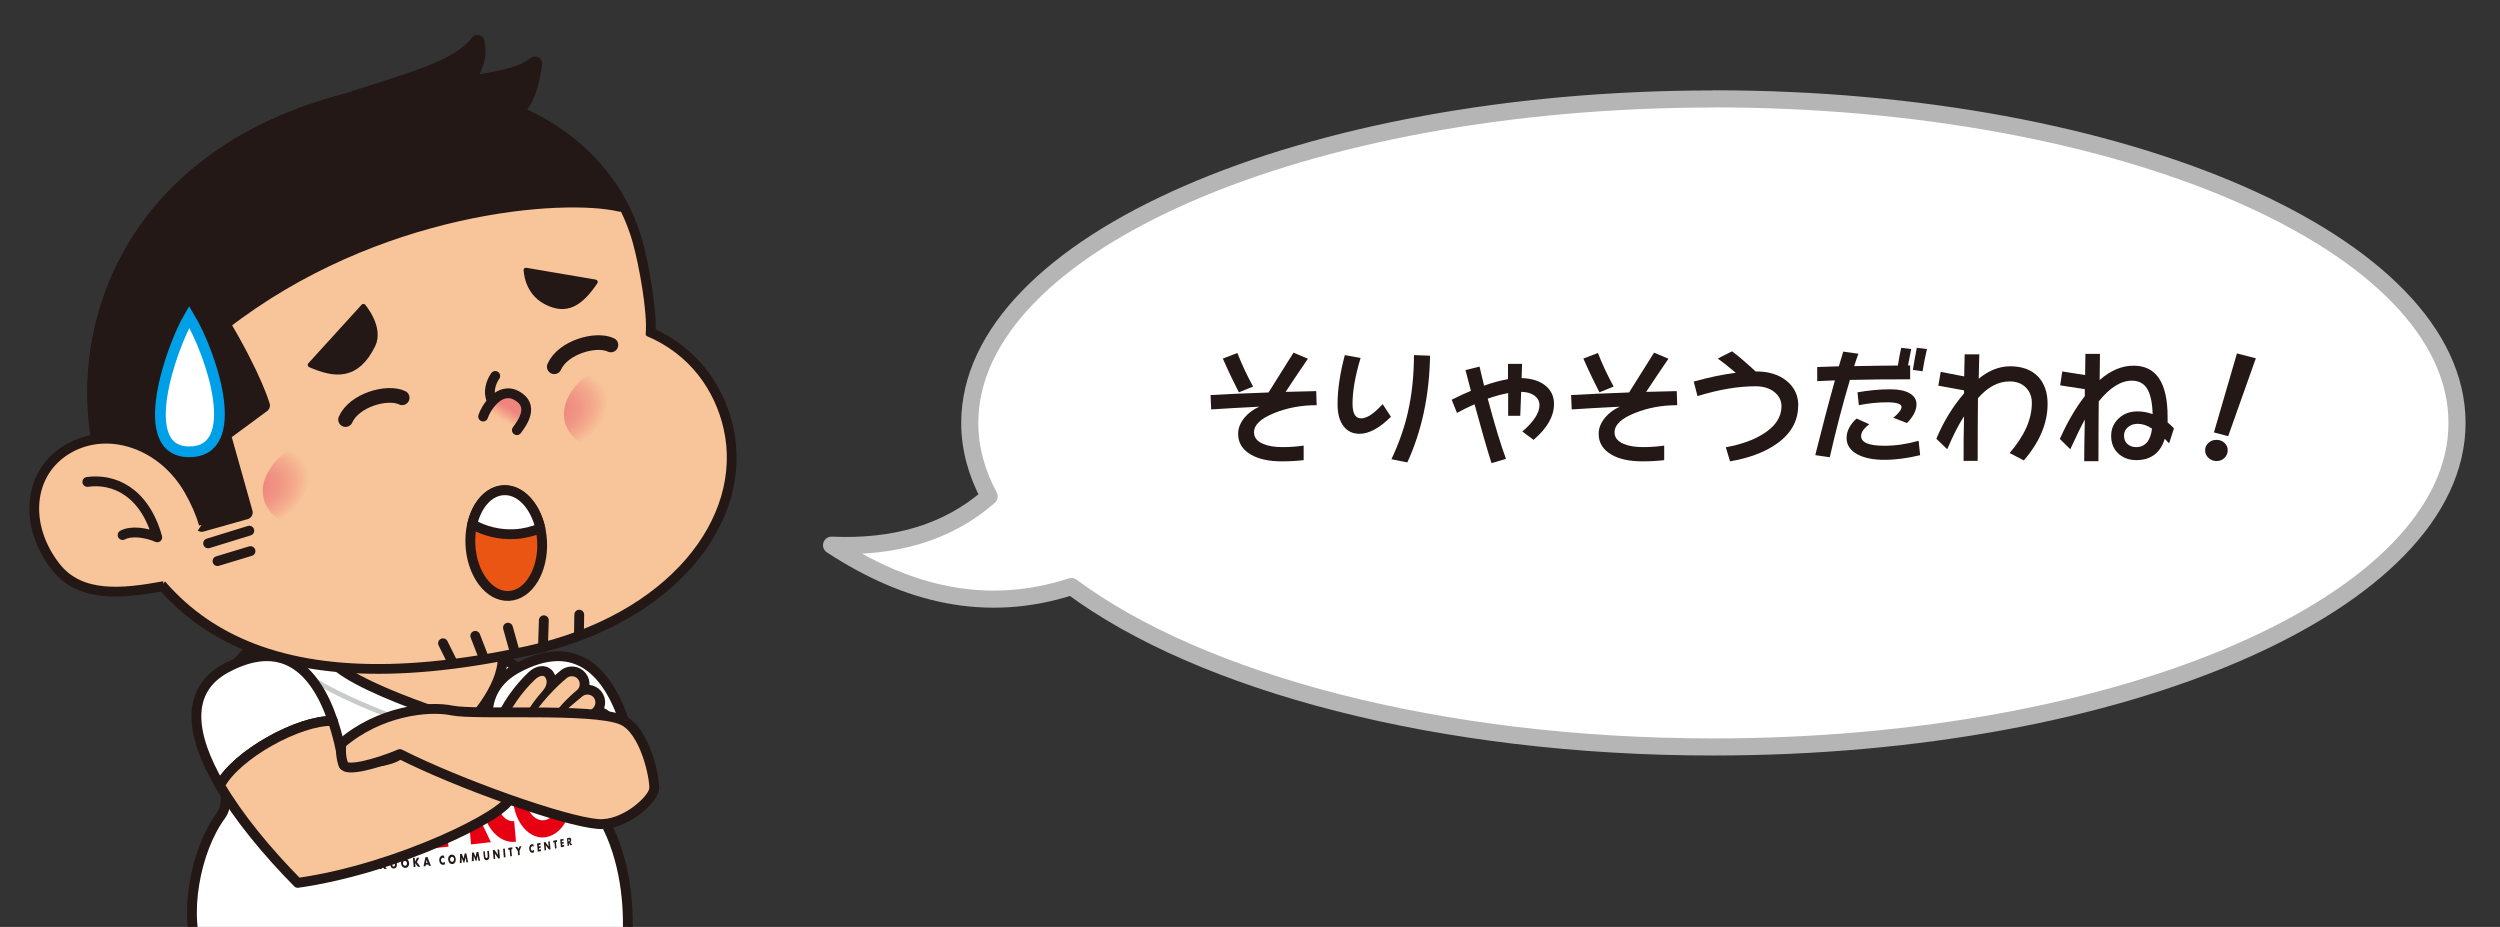 <?xml version="1.0" encoding="UTF-8"?><svg id="_レイヤー_1" xmlns="http://www.w3.org/2000/svg" xmlns:xlink="http://www.w3.org/1999/xlink" viewBox="0 0 165.17 61.24"><rect x="0" y="0" width="165.17" height="61.24" fill="#333333" stroke="none"/><defs><style>.cls-1,.cls-2,.cls-3,.cls-4,.cls-5,.cls-6{fill:none;}.cls-7{stroke-width:.91px;}.cls-7,.cls-2,.cls-8,.cls-9,.cls-10,.cls-11,.cls-12,.cls-13,.cls-3,.cls-14,.cls-5,.cls-6{stroke:#231815;}.cls-7,.cls-2,.cls-8,.cls-9,.cls-10,.cls-11,.cls-13,.cls-4,.cls-15,.cls-14,.cls-5,.cls-6{stroke-linejoin:round;}.cls-7,.cls-2,.cls-8,.cls-9,.cls-12,.cls-3,.cls-4{stroke-linecap:round;}.cls-7,.cls-10,.cls-16{fill:#231815;}.cls-17,.cls-9,.cls-13{fill:#f8c499;}.cls-2,.cls-5{stroke-width:.97px;}.cls-8{fill:url(#_名称未設定グラデーション_11);}.cls-8,.cls-9,.cls-11,.cls-12,.cls-13,.cls-3,.cls-14{stroke-width:.65px;}.cls-10,.cls-4,.cls-6{stroke-width:.32px;}.cls-11{fill:#ea5514;}.cls-18{fill:url(#_名称未設定グラデーション_4);}.cls-12{fill:url(#_名称未設定グラデーション_12);}.cls-12,.cls-19,.cls-3{stroke-miterlimit:10;}.cls-19{stroke:#00a0e9;stroke-width:.71px;}.cls-19,.cls-15,.cls-14{fill:#fff;}.cls-20{fill:url(#_名称未設定グラデーション_4-2);}.cls-4{stroke:#c9caca;}.cls-15{stroke:#b5b5b6;stroke-width:1.13px;}.cls-21{fill:#e60012;}.cls-22{clip-path:url(#clippath);}</style><clipPath id="clippath"><rect class="cls-1" width="165.17" height="61.24"/></clipPath><radialGradient id="_名称未設定グラデーション_4" cx="-1995.14" cy="-640.1" fx="-1995.14" fy="-640.1" r="12.58" gradientTransform="translate(-530.5 353.2) rotate(162.53) scale(.32 -.22)" gradientUnits="userSpaceOnUse"><stop offset="0" stop-color="#ef857d"/><stop offset=".25" stop-color="#ef897e"/><stop offset=".5" stop-color="#f19584"/><stop offset=".76" stop-color="#f4aa8d"/><stop offset="1" stop-color="#f8c499"/></radialGradient><radialGradient id="_名称未設定グラデーション_4-2" cx="-1931.86" cy="-633.22" fx="-1931.86" fy="-633.22" r="12.58" gradientTransform="translate(-531.37 350.72) rotate(162.53) scale(.32 -.22)" xlink:href="#_名称未設定グラデーション_4"/><radialGradient id="_名称未設定グラデーション_11" cx="-1891.12" cy="-634.97" fx="-1891.12" fy="-634.97" r="6.95" gradientTransform="translate(-566.52 322.13) rotate(171.89) scale(.32 -.32)" gradientUnits="userSpaceOnUse"><stop offset="0" stop-color="#ef857d"/><stop offset=".2" stop-color="#f19684"/><stop offset=".58" stop-color="#f8c499"/></radialGradient><linearGradient id="_名称未設定グラデーション_12" x1="-1090.24" y1="108.45" x2="-1089.47" y2="109.39" gradientTransform="translate(-1061.02 73.4) rotate(171.89) scale(1 -1)" gradientUnits="userSpaceOnUse"><stop offset="0" stop-color="#ef857d"/><stop offset=".74" stop-color="#f8c499"/></linearGradient></defs><g class="cls-22"><path class="cls-15" d="M113.2,6.54c-27.14,0-49.13,9.58-49.13,21.41,0,1.67.45,3.29,1.28,4.85-2.79,2.44-6.32,3.4-10.41,3.22,4.98,3.26,10.21,4.56,15.85,2.73,8.53,6.34,24.32,10.6,42.41,10.6,27.14,0,49.13-9.58,49.13-21.41s-22-21.41-49.13-21.41Z"/><path class="cls-14" d="M23.75,41.12c7.4,0,14.93,3.84,14.93,11.34,3.96,4.39,2.76,12.06,2.12,12.86-5.24,6.53-25.1,3.26-27.6-2.22-1.13-2.48-.31-6.93,1.41-9.24,1.7-2.28-4.74-12.73,9.13-12.73"/><path class="cls-13" d="M21.48,42.88c0,2.08,9.55,4.88,9.55,4.88,0,0,2.18-2.22,2.18-4.3-3.95-1.58-2.63-4.34-5.87-4.34s-5.86,1.68-5.86,3.76Z"/><path class="cls-4" d="M18.85,42.82c0,2.71,12.49,6.38,12.49,6.38,0,0,1.69-2.18,2.46-4.43"/><path class="cls-16" d="M24.01,57.02c-.05,0-.11,0-.16,0v.1c.06,0,.1,0,.15,0v.13s-.08,0-.13,0l.02.23s-.09,0-.13,0l-.05-.57c.1,0,.19,0,.29-.01v.13Z"/><path class="cls-16" d="M24.42,56.87l.03.34s0,.06.03.09c.02.02.04.03.06.03.02,0,.04-.01.06-.03.03-.03.02-.07.02-.11l-.03-.33s.09,0,.13,0l.03.33c0,.06,0,.12-.04.19-.04.05-.09.08-.16.08-.08,0-.14-.03-.17-.06-.05-.05-.06-.13-.07-.19l-.03-.33s.09,0,.13,0Z"/><path class="cls-16" d="M25.19,57.07c.05-.08.09-.17.14-.25.05,0,.11,0,.16,0-.06.1-.11.19-.17.29.08.1.16.2.24.3-.06,0-.11,0-.17,0-.06-.08-.13-.16-.19-.25l.02.25s-.09,0-.13,0l-.05-.58s.09,0,.13,0l.02.24Z"/><path class="cls-16" d="M25.89,56.79l.03.35s0,.06.03.09c.02.02.04.03.06.02.02,0,.04-.01.06-.03.03-.03.02-.08.02-.11l-.03-.34s.08,0,.13,0l.03.34c0,.06,0,.13-.04.19-.04.05-.09.08-.15.08-.08,0-.13-.02-.17-.06-.05-.05-.06-.13-.06-.19l-.03-.34s.08,0,.13,0Z"/><path class="cls-16" d="M26.97,57.24c-.04.06-.11.1-.18.1-.07,0-.14-.02-.2-.08-.06-.06-.09-.14-.1-.22,0-.08.01-.16.06-.23.04-.06.11-.1.18-.1.07,0,.14.02.2.08.06.06.09.14.1.22,0,.08,0,.16-.06.23M26.65,56.93s-.03.08-.03.12c0,.05.03.09.05.11.03.03.06.04.1.04.04,0,.07-.02.09-.05.02-.03.03-.07.03-.12,0-.05-.02-.09-.05-.11-.03-.03-.07-.04-.1-.04-.03,0-.07.02-.09.05"/><path class="cls-16" d="M27.42,56.93c.04-.09.09-.17.13-.26.05,0,.1,0,.15-.01-.05.1-.11.2-.16.3.08.1.15.2.23.3-.05,0-.11,0-.16.01-.06-.08-.12-.16-.18-.25l.02.26s-.08,0-.12,0l-.05-.6s.08,0,.12,0l.02.25Z"/><path class="cls-16" d="M28.3,57.12c-.06,0-.11,0-.17.01,0,.03-.02.07-.02.1-.04,0-.09,0-.13.01.04-.2.08-.41.13-.61.04,0,.09,0,.13-.01.08.19.15.39.23.58-.04,0-.09,0-.13.01-.01-.03-.03-.07-.04-.1ZM28.25,57c-.02-.06-.05-.13-.07-.19-.01.07-.02.13-.03.2.03,0,.07,0,.1,0Z"/><path class="cls-16" d="M29.39,57.1s-.07.04-.1.04c-.08,0-.14-.03-.18-.07-.05-.05-.08-.13-.09-.21,0-.09.01-.17.05-.23.04-.06.09-.1.16-.11.02,0,.06,0,.11.02l.02.19c-.04-.06-.09-.06-.11-.06-.03,0-.06.02-.08.05-.03.04-.03.08-.03.13,0,.04.02.09.05.11.02.02.05.04.09.03.02,0,.06,0,.1-.07l.02.18Z"/><path class="cls-16" d="M30.06,56.98c-.04.06-.1.1-.17.11-.07,0-.13-.02-.19-.07-.05-.06-.08-.14-.09-.22,0-.08,0-.17.05-.23.04-.06.1-.1.17-.11.07,0,.13.02.19.07.05.05.08.14.09.22,0,.08,0,.16-.05.23M29.76,56.67s-.03.08-.03.12c0,.05.03.09.05.11.02.03.06.04.1.04.04,0,.07-.03.09-.06.02-.03.03-.07.03-.12,0-.05-.02-.09-.05-.11-.03-.03-.06-.04-.09-.04-.03,0-.07.02-.09.06"/><path class="cls-16" d="M30.38,57.02c0-.2.02-.4.02-.6.04,0,.08,0,.11-.01.04.1.08.2.12.31.02-.11.04-.22.07-.33.04,0,.08,0,.11-.01.04.2.08.39.12.59-.04,0-.08,0-.11.01-.02-.11-.04-.23-.06-.34-.03.12-.05.24-.08.35-.02,0-.03,0-.05,0-.04-.11-.09-.22-.13-.33,0,.12,0,.23,0,.35-.04,0-.08,0-.11.01Z"/><path class="cls-16" d="M31.17,56.93c0-.2.01-.4.02-.6.04,0,.07,0,.11-.01.04.1.08.2.12.3.02-.11.04-.22.07-.33.04,0,.08,0,.11-.01.04.19.08.39.12.58-.04,0-.07,0-.11.01-.02-.11-.04-.22-.06-.34-.02.12-.05.23-.07.35-.02,0-.03,0-.05,0-.04-.11-.09-.22-.13-.33,0,.11,0,.23,0,.34-.04,0-.08,0-.11.01Z"/><path class="cls-16" d="M32.03,56.23l.03.35s0,.06.03.09c.01.01.04.02.06.02.02,0,.04-.02.05-.03.02-.03.02-.08.02-.11,0-.11-.02-.22-.03-.33.04,0,.07,0,.11-.01l.03.33c0,.06,0,.13-.03.2-.03.05-.07.08-.13.09-.07,0-.12-.02-.15-.05-.04-.05-.05-.12-.06-.19l-.03-.34s.07,0,.11-.01Z"/><path class="cls-16" d="M32.61,56.74l-.05-.58s.07,0,.11-.01c.08.11.16.22.23.33l-.03-.35s.07,0,.11-.01l.05.58s-.07.01-.11.02c-.08-.11-.16-.22-.23-.33.01.12.02.24.03.35-.04,0-.07.01-.11.02Z"/><path class="cls-16" d="M33.4,56.63s-.07.01-.11.02l-.05-.57s.07-.01.11-.02l.05.57Z"/><path class="cls-16" d="M33.78,56.12l.04.44s-.07.01-.11.02l-.04-.44s-.06,0-.09.01v-.13c.08-.01.18-.03.27-.04v.13s-.05,0-.08.01Z"/><path class="cls-16" d="M34.21,56.23c-.06-.09-.12-.18-.17-.27.04,0,.08-.01.13-.02.03.05.06.09.09.14.02-.05.04-.11.06-.16.04,0,.09-.01.13-.02-.04.1-.08.21-.13.32l.02.27s-.07.01-.11.02l-.02-.27Z"/><path class="cls-16" d="M35.29,56.3s-.06.04-.09.04c-.07.01-.13-.02-.16-.06-.04-.05-.07-.12-.08-.19,0-.08.01-.16.04-.21.03-.06.08-.1.14-.11.02,0,.05,0,.1.01l.02.17c-.04-.05-.08-.05-.1-.04-.03,0-.05.02-.07.05-.02.04-.03.08-.02.12,0,.04.02.08.04.1.02.02.05.03.08.02.02,0,.05-.01.09-.07v.17Z"/><path class="cls-16" d="M35.72,55.81s-.08.01-.12.02v.09s.09-.01.12-.02v.12s-.07.01-.11.02v.09s.09-.01.13-.02v.12c-.06.01-.14.03-.21.04l-.05-.54c.08-.01.15-.03.23-.04v.12Z"/><path class="cls-16" d="M35.98,56.19l-.05-.54s.07-.01.1-.02c.07.1.14.2.22.29,0-.11-.02-.22-.03-.32.03,0,.07-.01.1-.02l.05.53s-.07.01-.1.02c-.07-.1-.14-.19-.22-.29l.03.33s-.07.01-.1.02Z"/><path class="cls-16" d="M36.73,55.63l.04.41s-.07.01-.1.02l-.04-.41s-.06.01-.08.02v-.12c.08-.02.17-.03.25-.05v.11s-.04.01-.07.02Z"/><path class="cls-16" d="M37.24,55.53s-.08.02-.12.02v.09s.08-.01.12-.02v.11s-.06.02-.1.02v.09s.09-.02.13-.02v.11c-.06.02-.13.03-.21.05l-.05-.52c.07-.01.15-.03.22-.04v.11Z"/><path class="cls-16" d="M37.6,55.34s.07,0,.1.03c.02.02.04.07.04.11,0,.04,0,.08-.02.11-.01.02-.03.04-.05.05.05.06.09.12.14.18-.04,0-.08.02-.12.03-.04-.06-.07-.11-.11-.17l.02.19s-.07.01-.1.02l-.04-.51c.05,0,.1-.02.15-.03ZM37.57,55.58s.01,0,.02,0c.01,0,.04-.01.05-.03,0-.01.01-.03,0-.04,0-.02,0-.03-.02-.04-.01-.01-.03-.01-.05-.01,0,0-.01,0-.02,0v.12Z"/><path class="cls-21" d="M26.76,50.62c-.41.04-.71.5-.67,1.02l.02.2c-.08,0-.14.09-.13.19s.08.17.16.16l.02.17s0,0,0,0c.24-.02.49-.05.73-.07.04,0,.07.02.09.07.02.04.01.09-.01.13-.2.29-.46.46-.76.48l.03.31.03.35c-.11.06-.22.1-.34.13-.08-.11-.19-.17-.32-.16-.12.01-.23.1-.28.22-.13-.01-.25-.03-.37-.07l-.03-.34-.06-.71c-.32.03-.63-.08-.88-.31-.04-.04-.05-.11-.02-.16.03-.05.1-.06.14-.02.21.19.47.28.74.26v-.13c.07,0,.13-.09.12-.19,0-.1-.08-.17-.16-.16l-.02-.2c-.05-.51-.43-.88-.86-.82-.43.06-.75.52-.71,1.01l.14,1.58.1,1.13.15,1.7c.53-.03,1.06-.06,1.58-.09l-.16-1.74-.03-.35c.11.03.23.04.34.05.07.14.21.24.35.22.15-.01.26-.13.31-.28.11-.03.21-.06.31-.11l.03.36.16,1.77c.5-.04,1-.07,1.49-.12l-.16-1.78-.1-1.18-.15-1.65c-.05-.52-.42-.91-.82-.87M26.49,51.87c-.08,0-.15-.06-.16-.16,0-.1.05-.18.13-.19.08,0,.15.06.16.16,0,.1-.05.18-.12.19M24.39,51.75c.08,0,.15.06.16.15,0,.1-.05.18-.13.19-.08,0-.15-.06-.16-.15,0-.09.05-.18.13-.19"/><path class="cls-21" d="M29.49,54.34c.5-.05,1-.09,1.49-.14.05.53.09,1.06.14,1.59.44-.05.88-.1,1.31-.15-.84-1.76-1.69-3.56-2.55-5.37-.54,1.93-1.08,3.88-1.64,5.8.47-.04.93-.08,1.39-.13l-.14-1.61ZM29.42,53.21c.5.05,1,.1,1.5.15,0,.15,0,.3,0,.44-.5-.05-1-.1-1.5-.14,0-.15,0-.3,0-.45Z"/><path class="cls-21" d="M33.97,54.25c-.55.06-1.05-.51-1.12-1.27-.07-.76.33-1.41.88-1.43l-.12-1.35c-1.11.01-1.92,1.32-1.78,2.87.14,1.55,1.16,2.7,2.26,2.54l-.12-1.35Z"/><path class="cls-21" d="M35.71,51.31c.59-.01,1.12.6,1.18,1.36.07.76-.35,1.44-.93,1.52-.59.08-1.14-.53-1.21-1.36-.07-.82.36-1.51.95-1.52M35.61,50.19c-1.07-.02-1.84,1.21-1.71,2.71.13,1.5,1.11,2.59,2.17,2.41,1.03-.18,1.75-1.4,1.63-2.69-.12-1.29-1.04-2.39-2.09-2.42"/><path class="cls-16" d="M86.99,26.77c-1,0-1.93.17-2.78.51-.91.36-1.36.79-1.36,1.29,0,.33.2.59.61.76.33.14.76.21,1.28.21.44,0,.9-.03,1.39-.1v.96c-.49.06-.97.08-1.44.08-.83,0-1.51-.14-2.02-.43-.58-.33-.87-.79-.87-1.39,0-.38.15-.74.44-1.09.27-.31.59-.54.96-.7-1.23.06-2.29.12-3.18.18l-.04-.95c1.07-.06,2.34-.12,3.83-.17.48-.77,1.03-1.64,1.65-2.63l.95.4c-.58.85-1.07,1.58-1.47,2.19.75-.02,1.43-.04,2.02-.05l.03.93ZM82.79,25.54l-.94.38c-.29-.56-.65-1.3-1.06-2.23l.96-.37c.3.77.65,1.51,1.04,2.22Z"/><path class="cls-16" d="M91.9,27.53c-.75.75-1.45,1.13-2.08,1.13-.44,0-.78-.16-1.04-.48-.27-.34-.41-.83-.41-1.46,0-.97.16-2.06.48-3.26l1.04.19c-.35,1.17-.53,2.18-.53,3.02,0,.65.19.97.57.97s.84-.31,1.42-.94l.55.84ZM94.48,23.49c-.04,2.64-.55,4.99-1.5,7.06l-1.05-.21c.52-1.11.89-2.18,1.11-3.21.24-1.07.37-2.29.38-3.67l1.05.04Z"/><path class="cls-16" d="M99.48,30.32l-.94.28c-.32-1.01-.69-2.31-1.12-3.89-.37.16-.76.35-1.16.57l-.35-.87c.43-.22.85-.41,1.27-.59-.16-.6-.28-1.06-.36-1.37l.93-.23c.07.31.17.73.3,1.26.58-.21,1.11-.35,1.58-.43v-1.01h.93s-.01.34-.03.94c.67.02,1.21.19,1.59.51.37.31.55.71.55,1.2,0,.81-.45,1.6-1.35,2.37l-.74-.55c.75-.65,1.13-1.23,1.13-1.74,0-.27-.12-.48-.34-.64-.23-.16-.52-.24-.87-.24l-.06,1.58h-.8v-1.5c-.42.08-.88.2-1.35.37.48,1.79.88,3.11,1.2,3.95Z"/><path class="cls-16" d="M110.81,26.77c-1,0-1.93.17-2.78.51-.91.36-1.36.79-1.36,1.29,0,.33.2.59.61.76.33.14.76.21,1.28.21.44,0,.9-.03,1.39-.1v.96c-.49.06-.97.08-1.44.08-.83,0-1.51-.14-2.02-.43-.58-.33-.87-.79-.87-1.39,0-.38.15-.74.44-1.09.27-.31.59-.54.96-.7-1.23.06-2.29.12-3.18.18l-.04-.95c1.07-.06,2.34-.12,3.83-.17.48-.77,1.03-1.64,1.65-2.63l.95.4c-.58.85-1.07,1.58-1.47,2.19.75-.02,1.43-.04,2.02-.05l.03.93ZM106.61,25.54l-.94.38c-.29-.56-.65-1.3-1.06-2.23l.96-.37c.3.77.65,1.51,1.04,2.22Z"/><path class="cls-16" d="M118.8,26.8c0,1.04-.5,1.9-1.49,2.57-.78.53-1.79.9-3.01,1.11l-.28-.93c.98-.18,1.8-.46,2.45-.87.82-.5,1.23-1.12,1.23-1.84,0-.37-.16-.69-.47-.94-.31-.25-.73-.38-1.25-.38-1.13,0-2.41.21-3.83.65l-.25-.96c1.04-.29,1.96-.48,2.78-.58-.53-.45-.93-.76-1.19-.94l.94-.48c.4.29.92.74,1.56,1.33h.03c.86,0,1.54.22,2.05.65.49.41.74.95.74,1.61Z"/><path class="cls-16" d="M126.27,23.06c-.06.28-.13.64-.21,1.08h.14v.92c-1.42,0-2.75.01-3.98.04-.46,1.55-.91,3.25-1.33,5.11l-.96-.14c.46-1.84.89-3.48,1.3-4.94-.42.02-.81.03-1.17.05v-.93c.6-.02,1.07-.04,1.43-.05.06-.19.15-.51.29-.97l1,.14c-.11.32-.21.59-.28.82,1.2-.02,2.16-.04,2.89-.04.08-.53.16-.92.22-1.17l.65.08ZM126.87,30.07c-.83.2-1.62.31-2.37.31s-1.33-.12-1.78-.36c-.48-.26-.72-.62-.72-1.08s.22-.88.66-1.29l.84.38c-.36.27-.54.53-.54.77,0,.44.51.65,1.54.65.74,0,1.49-.11,2.26-.33l.1.95ZM126.62,26.71c0,.4-.21.81-.63,1.24l-.9-.35c.36-.3.54-.54.54-.71,0-.2-.31-.31-.94-.31s-1.23.06-1.88.19l-.09-.85c.74-.13,1.47-.2,2.19-.2.53,0,.95.09,1.25.26.3.17.46.42.46.73ZM127.31,23.06c-.12.52-.22,1.01-.29,1.47l-.64-.09c.05-.35.14-.83.26-1.46l.67.08Z"/><path class="cls-16" d="M130.73,25.02c.66-.54,1.35-.82,2.08-.82.78,0,1.38.22,1.82.66.43.44.65,1.05.65,1.82,0,1.28-.52,2.52-1.57,3.74l-.94-.49c.98-1.13,1.47-2.23,1.47-3.31,0-.41-.13-.75-.4-1.02s-.62-.4-1.07-.4c-.75,0-1.45.37-2.09,1.11-.01,1.01-.02,2.39-.02,4.14h-.93c0-.94,0-1.92.03-2.94-.34.5-.71,1.23-1.11,2.17l-.72-.69c.46-1.11,1.07-2.11,1.83-3v-.2c-.54-.1-1.11-.2-1.7-.31l.16-.91c.07.02.59.12,1.55.3,0-.31.01-.8.03-1.46h.97c-.01.35-.03.88-.04,1.61Z"/><path class="cls-16" d="M143.63,28.3l-.32.99c-.06-.06-.15-.16-.29-.3-.29.94-.92,1.41-1.89,1.41-.46,0-.84-.14-1.16-.42-.33-.3-.49-.7-.49-1.19,0-.46.17-.84.5-1.15.33-.31.74-.46,1.24-.46.34,0,.67.06,1,.18-.02-.78-.15-1.34-.37-1.69-.22-.35-.56-.52-1-.52-.73,0-1.46.46-2.19,1.37-.01,1.24-.02,2.55-.02,3.95h-.94c0-.57.01-1.48.04-2.75-.2.35-.52,1.01-.96,1.96l-.69-.68c.5-1.12,1.05-2.06,1.65-2.83v-.46c-1.02-.16-1.56-.24-1.63-.25l.14-.92c.48.08.98.16,1.51.24,0-.3.01-.77.02-1.4h.96c0,.17-.01.75-.02,1.73.71-.63,1.46-.95,2.24-.95,1.5,0,2.25,1.13,2.25,3.38,0,.14,0,.26,0,.37.11.09.26.22.43.4ZM142.18,28.32c-.32-.22-.64-.32-.96-.32-.25,0-.47.08-.64.23s-.25.33-.25.55c0,.24.08.43.23.56s.34.2.57.2c.59,0,.95-.41,1.05-1.22Z"/><path class="cls-16" d="M147.18,29.75c0,.19-.07.36-.21.5s-.32.21-.53.21-.38-.07-.53-.21-.22-.3-.22-.5.07-.36.22-.49c.15-.14.32-.2.53-.2s.39.07.53.2c.14.14.21.3.21.49ZM149.04,23.67l-1.83,5.15-.94-.25,1.52-5.22,1.24.32Z"/><path class="cls-14" d="M33.77,51.89c-1.93-3.3-2.36-6.28.44-7.77,3.59-1.91,5.81-.07,7.02,3.51-2.26-.06-6.41,2.25-7.46,4.26Z"/><path class="cls-14" d="M14.53,51.89c-1.93-3.3-2.36-6.28.44-7.77,3.59-1.91,5.81-.07,7.02,3.51-2.26-.06-6.41,2.25-7.46,4.26Z"/><path class="cls-9" d="M33.67,52.73c-.12,1.02-7.36,4.66-14,5.6-2.03-2.06-3.9-4.32-5.14-6.44,1.05-2.01,5.21-4.32,7.46-4.26.3.87.53,1.85.71,2.9,1.18-.05,3.12-.16,3.72-.71"/><path class="cls-5" d="M32.59,49.82c.12-.93.24-1.46.58-2.04,0,0,0,0,0,0,.35-.97,1.18-2.17,2.09-3.02.28-.26.69-.4.9-.09s.13.73-.2,1.1c-.4.45-.8.98-1.08,1.51.03,0,.06.01.09.02.67-.97,1.59-1.99,2.38-2.63.01-.01.03-.02.04-.03.29-.2.7-.15.92.13.24.29.19.73-.1.96-.6.49-1.31,1.26-1.88,2.02,0,0,.01,0,.02,0,.49-.56,1.16-1.15,1.7-1.6.12-.1.23-.19.32-.26.02-.01.03-.03.05-.04.29-.2.69-.15.92.12.24.29.2.72-.09.97-.1.08-.21.17-.33.27-.45.37-1.13.7-1.56,1.14,0,0,.01,0,.02.01.56-.44.98-.69,1.5-.96.11-.06.21-.11.31-.15.34-.16.75,0,.91.34.16.34,0,.75-.34.91-.54.25-1.1.58-1.74,1.1-.28.38-.35.75-.99,1.99-.04.08-.1.17-.17.25"/><path class="cls-17" d="M32.59,49.82c.12-.93.24-1.46.58-2.04,0,0,0,0,0,0,.35-.97,1.18-2.17,2.09-3.02.28-.26.69-.4.9-.09s.13.73-.2,1.1c-.4.45-.8.98-1.08,1.51.03,0,.06.01.09.02.67-.97,1.59-1.99,2.38-2.63.01-.01.03-.02.04-.03.29-.2.7-.15.92.13.24.29.19.73-.1.96-.6.49-1.31,1.26-1.88,2.02,0,0,.01,0,.02,0,.49-.56,1.16-1.15,1.7-1.6.12-.1.23-.19.32-.26.02-.01.03-.03.05-.04.29-.2.69-.15.92.12.24.29.2.72-.09.97-.1.08-.21.17-.33.27-.45.37-1.13.7-1.56,1.14,0,0,.01,0,.02.01.56-.44.98-.69,1.5-.96.11-.06.21-.11.31-.15.34-.16.75,0,.91.34.16.34,0,.75-.34.91-.54.25-1.1.58-1.74,1.1-.28.38-.35.75-.99,1.99-.04.08-.1.17-.17.25"/><path class="cls-6" d="M32.59,49.82c.12-.93.24-1.46.58-2.04,0,0,0,0,0,0,.35-.97,1.18-2.17,2.09-3.02.28-.26.69-.4.9-.09s.13.73-.2,1.1c-.4.45-.8.98-1.08,1.51.03,0,.06.01.09.02.67-.97,1.59-1.99,2.38-2.63.01-.01.03-.02.04-.03.29-.2.7-.15.92.13.24.29.19.73-.1.96-.6.49-1.31,1.26-1.88,2.02,0,0,.01,0,.02,0,.49-.56,1.16-1.15,1.7-1.6.12-.1.23-.19.32-.26.02-.01.03-.03.05-.04.29-.2.69-.15.92.12.24.29.2.72-.09.97-.1.08-.21.17-.33.27-.45.37-1.13.7-1.56,1.14,0,0,.01,0,.02.01.56-.44.98-.69,1.5-.96.11-.06.21-.11.31-.15.34-.16.75,0,.91.34.16.34,0,.75-.34.91-.54.25-1.1.58-1.74,1.1-.28.38-.35.75-.99,1.99-.04.08-.1.17-.17.25"/><path class="cls-9" d="M22.55,49.13c2.48-2.14,5.73-2.52,7.31-2.19s9.26-.2,11.22.62c1.55.65,2.2,3.89,2.14,4.57s-1.95,2.45-3.72,2.31c-2.2-.17-9.19-2.65-13.08-4.62-1.55.65-3.53,1.18-3.72.71-.2-.49-.18-.99-.15-1.4Z"/><g id="_顔輪郭"><path class="cls-5" d="M6.91,30.86c-2.31-8.22,1.08-20.03,15.37-24.04,8.76-2.46,17.57,1.65,19.68,9.17.41,1.46.99,4.62.86,6.08,2.88,1.22,4.57,3.65,5.15,6.25,1.33,5.96-3.7,12.48-13.16,14.53-18.11,3.93-25.21-2.41-27.91-12"/><path class="cls-17" d="M6.91,30.86c-2.31-8.22,1.08-20.03,15.37-24.04,8.76-2.46,17.57,1.65,19.68,9.17.41,1.46.99,4.62.86,6.08,2.88,1.22,4.57,3.65,5.15,6.25,1.33,5.96-3.7,12.48-13.16,14.53-18.11,3.93-25.21-2.41-27.91-12"/><path class="cls-6" d="M6.91,30.86c-2.31-8.22,1.08-20.03,15.37-24.04,8.76-2.46,17.57,1.65,19.68,9.17.41,1.46.99,4.62.86,6.08,2.88,1.22,4.57,3.65,5.15,6.25,1.33,5.96-3.7,12.48-13.16,14.53-18.11,3.93-25.21-2.41-27.91-12"/><path class="cls-7" d="M22.27,6.82c7.75-2.17,15.53.79,18.69,6.71-3.78-.89-16.14,0-26.22,7.85,2.11,3.54,2.64,5.41,2.64,5.41l-2.59,1.91,1.45,5.16-2.91.82-1.11-3.21-3.38,4.46c-.81-1.58-1.44-3.29-1.94-5.08-2.31-8.22,1.08-20.03,15.37-24.04Z"/><path class="cls-5" d="M13.31,34.68c-.21-.72-.54-1.47-.97-2.22-1.7-2.96-5.16-4.16-7.74-2.68-2.58,1.48-2.89,4.88-.79,7.57,1.57,2,4.29,1.71,7,1.21"/><path class="cls-17" d="M13.31,34.68c-.21-.72-.54-1.47-.97-2.22-1.7-2.96-5.16-4.16-7.74-2.68-2.58,1.48-2.89,4.88-.79,7.57,1.57,2,4.29,1.71,7,1.21"/><path class="cls-6" d="M13.31,34.68c-.21-.72-.54-1.47-.97-2.22-1.7-2.96-5.16-4.16-7.74-2.68-2.58,1.48-2.89,4.88-.79,7.57,1.57,2,4.29,1.71,7,1.21"/><path class="cls-7" d="M22.27,6.82c4.9-1.61,7.91-2.31,9.28-4.06.37,1.62-.89,2.75-.89,2.75,3.43-.44,4.14-.93,4.7-1.32-.29,2.29-.95,3.03-1.56,3.29-3.56.65-11.53-.67-11.53-.67Z"/><path class="cls-18" d="M46.03,25.5c.46,1.63-1.12,3.49-3.52,4.16-2.4.67-4.71-.1-5.17-1.72-.46-1.63,1.12-3.49,3.52-4.16.29-.08.57-.14.86-.18,2.07-.29,3.91.47,4.31,1.9"/><path class="cls-20" d="M26.13,30.58c.46,1.63-1.12,3.49-3.52,4.16-2.4.67-4.71-.1-5.17-1.72-.46-1.63,1.12-3.49,3.52-4.16.29-.08.57-.14.86-.18,2.07-.3,3.91.47,4.31,1.9"/><path class="cls-8" d="M5.77,31.84c1.69-.24,3.76.59,4.62,3.66-.71-.31-1.7-.46-2.29-.15"/><line class="cls-3" x1="38.27" y1="40.61" x2="38.25" y2="41.87"/><line class="cls-3" x1="35.93" y1="40.98" x2="35.88" y2="42.55"/><line class="cls-3" x1="33.56" y1="41.47" x2="33.96" y2="42.9"/><line class="cls-3" x1="31.94" y1="43.41" x2="31.4" y2="42.01"/><line class="cls-3" x1="29.27" y1="42.5" x2="29.85" y2="43.67"/><line class="cls-3" x1="16.55" y1="36.41" x2="14.37" y2="37.07"/><line class="cls-3" x1="16.47" y1="35.06" x2="13.75" y2="35.9"/><path class="cls-12" d="M34.15,28.42c.36-.48,1.19-1.62-.01-2.28s-2.1.95-2.22,1.38"/><path class="cls-3" d="M32.72,24.84c-.29.41-.5,1.09-.23,1.62"/></g><ellipse class="cls-11" cx="33.45" cy="35.88" rx="2.37" ry="3.5" transform="translate(-1.8 1.76) rotate(-2.94)"/><path class="cls-14" d="M33.27,32.39c1.1-.06,2.09,1.01,2.43,2.51-.54.22-1.11.36-1.71.39-.99.05-1.94-.19-2.79-.65.29-1.28,1.09-2.2,2.07-2.25Z"/><path class="cls-2" d="M40.36,22.79c-.98-.47-3.17.15-3.74,1.44"/><path class="cls-2" d="M26.57,26.28c-.98-.47-3.17.15-3.74,1.44"/><path class="cls-10" d="M24.01,20.24l-3.52,3.87c1.61.7,3.07.89,4.15-1.3.57-1.16-.63-2.57-.63-2.57Z"/><path class="cls-10" d="M34.75,17.85l4.58.78c-1.02,1.51-1.94,2.01-3.26,1.33-1.3-.67-1.31-2.11-1.31-2.11Z"/><path class="cls-19" d="M12.5,20.93c-1.16,1.98-3.63,8.92,0,8.92s1.49-6.44,0-8.92Z"/></g></svg>